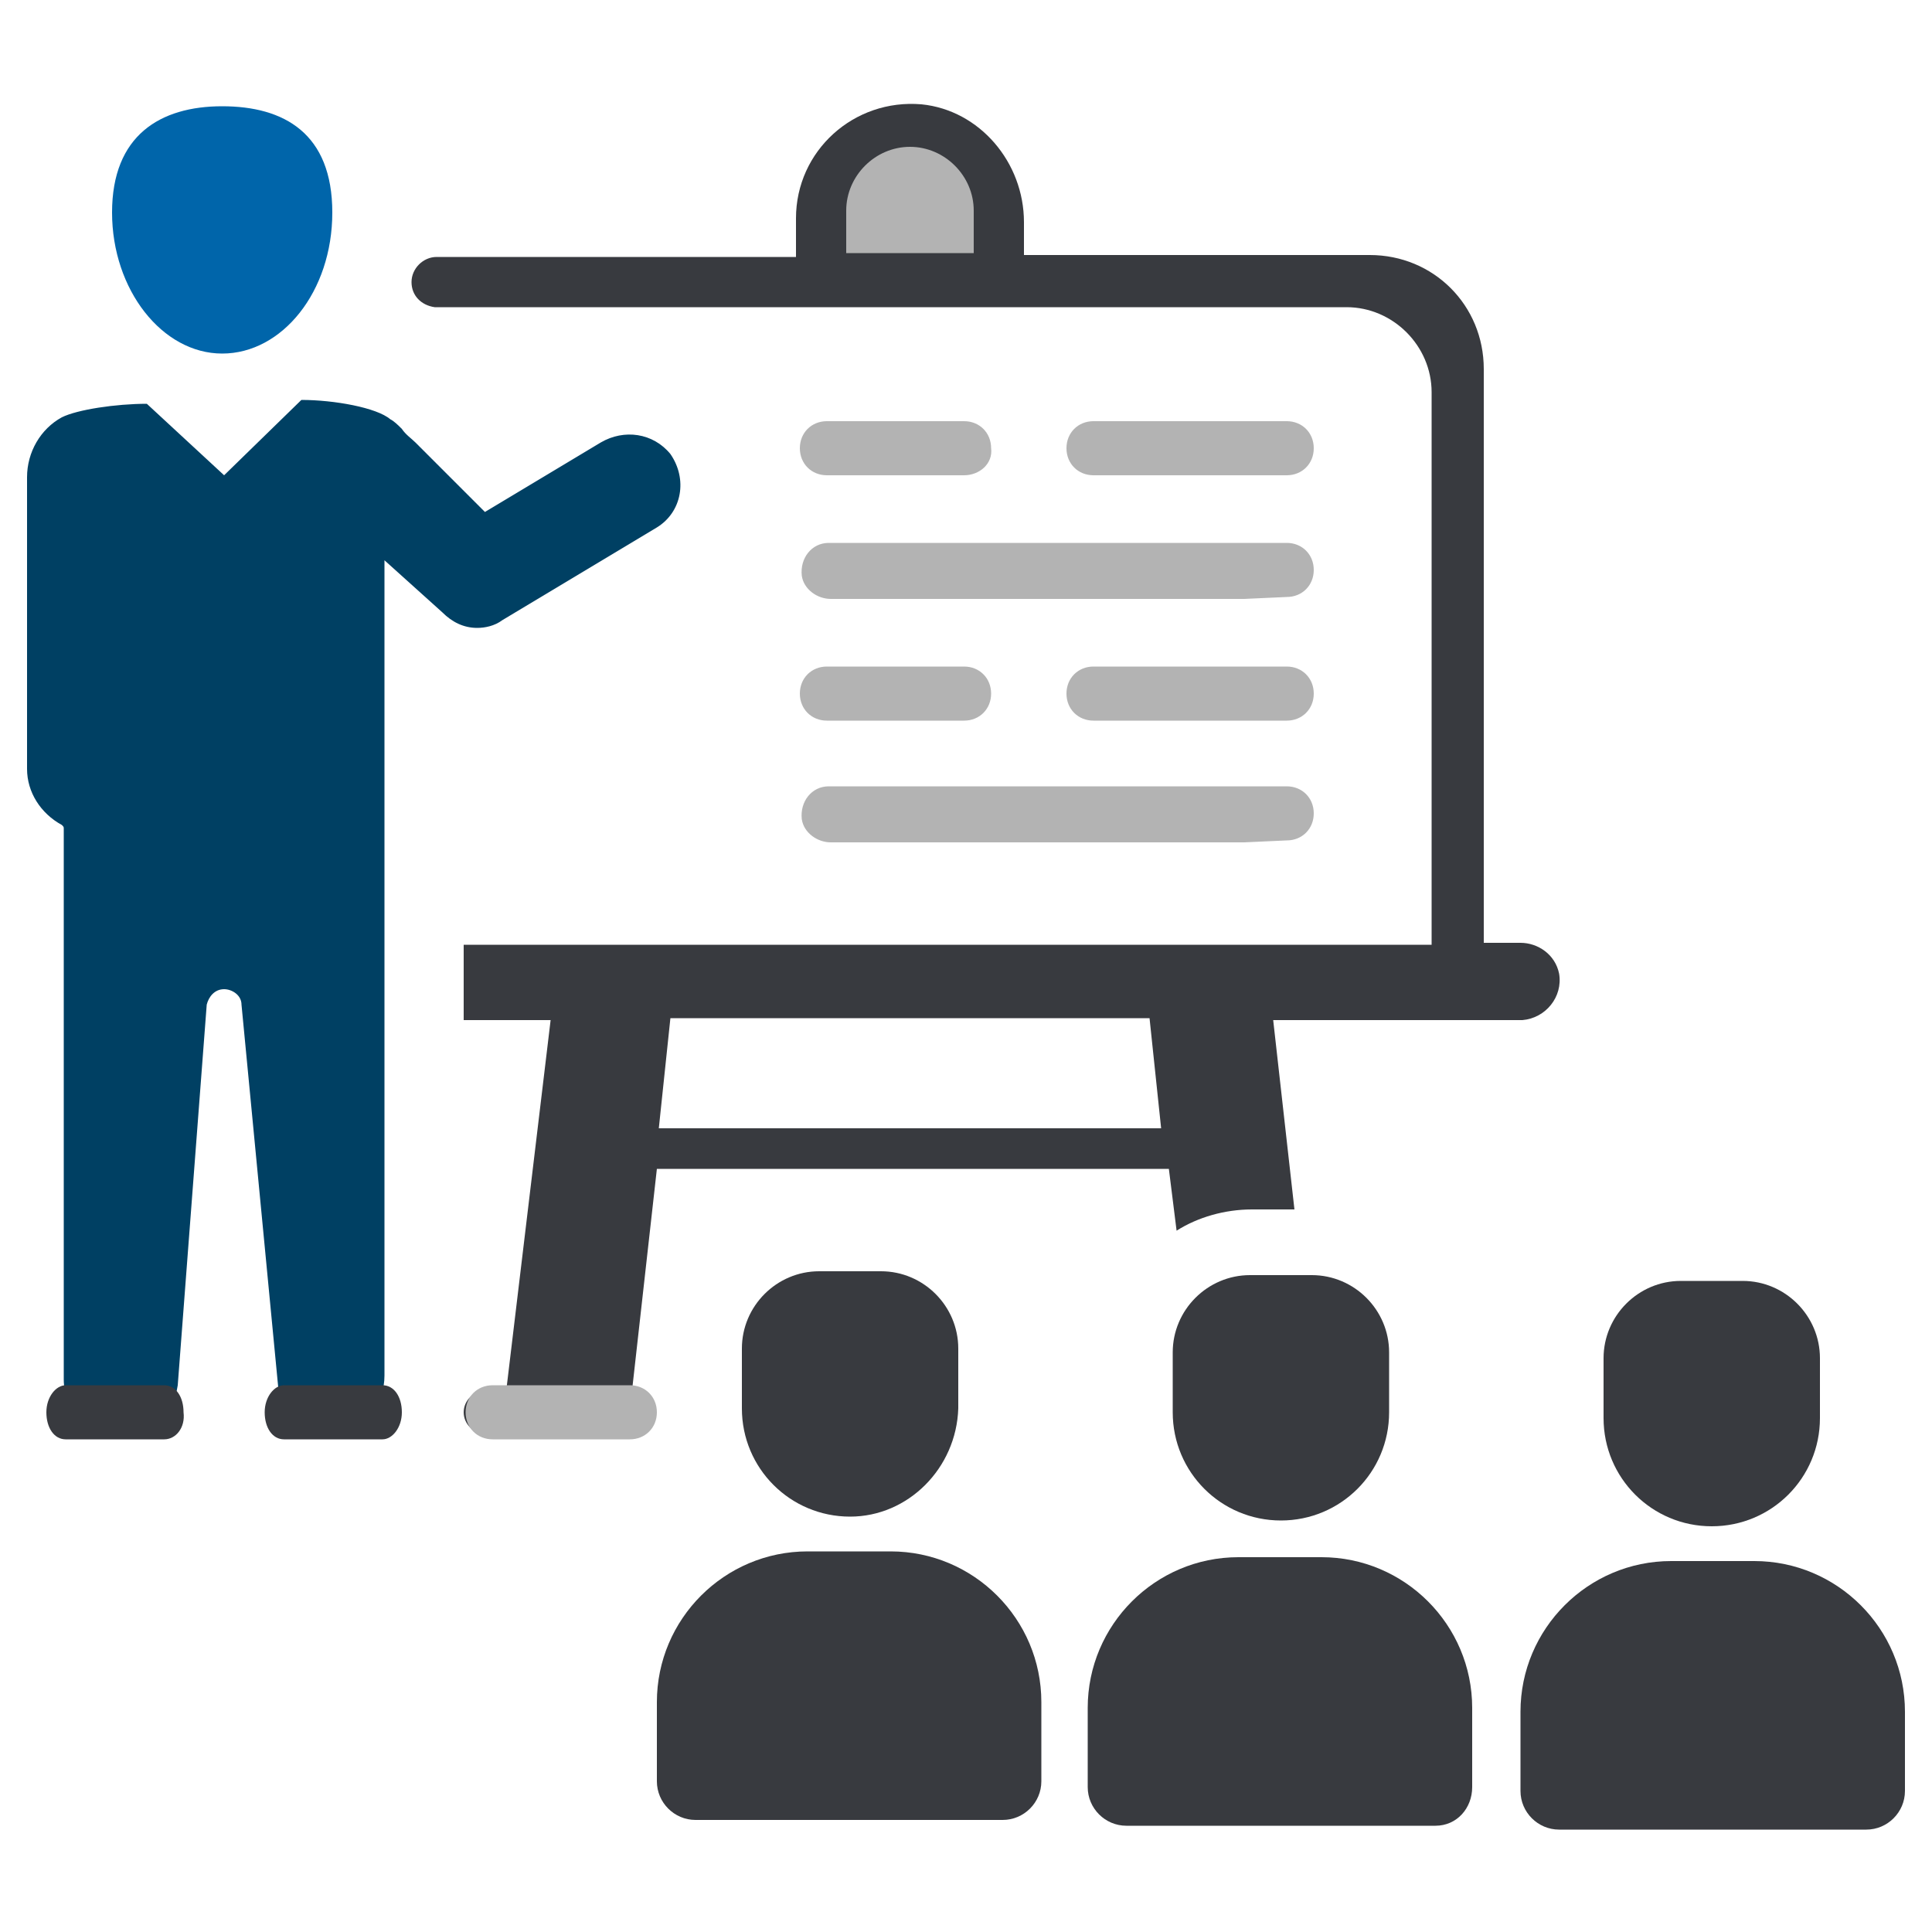 <?xml version="1.0" encoding="UTF-8"?> <!-- Generator: Adobe Illustrator 21.1.0, SVG Export Plug-In . SVG Version: 6.00 Build 0) --> <svg xmlns="http://www.w3.org/2000/svg" xmlns:xlink="http://www.w3.org/1999/xlink" version="1.1" id="Layer_1" x="0px" y="0px" viewBox="0 0 100 100" style="enable-background:new 0 0 100 100;" xml:space="preserve"> <style type="text/css"> .st0{fill:#B3B3B3;} .st1{fill:#0065AA;} .st2{fill:#004063;} .st3{fill:#383A3F;} </style> <g> <polygon class="st0" points="45.8,6.8 42.6,9.2 42.6,14.4 51.9,14.4 51.9,10.6 50.1,6.8 "></polygon> <g> <path class="st0" d="M49.9,24.6h-7.1c-0.8,0-1.4-0.6-1.4-1.4c0-0.8,0.6-1.4,1.4-1.4h7.1c0.8,0,1.4,0.6,1.4,1.4 C51.4,24,50.7,24.6,49.9,24.6z"></path> </g> <g> <path class="st0" d="M66.6,24.6h-10c-0.8,0-1.4-0.6-1.4-1.4c0-0.8,0.6-1.4,1.4-1.4h10c0.8,0,1.4,0.6,1.4,1.4 C68,24,67.4,24.6,66.6,24.6z"></path> </g> <g> <path class="st0" d="M64.4,31H43c-0.7,0-1.4-0.5-1.5-1.2c-0.1-0.9,0.5-1.7,1.4-1.7h21.5h2.2c0.8,0,1.4,0.6,1.4,1.4l0,0 c0,0.8-0.6,1.4-1.4,1.4L64.4,31L64.4,31z"></path> </g> <g> <path class="st0" d="M64.4,43.6H43c-0.7,0-1.4-0.5-1.5-1.2c-0.1-0.9,0.5-1.7,1.4-1.7h21.5h2.2c0.8,0,1.4,0.6,1.4,1.4l0,0 c0,0.8-0.6,1.4-1.4,1.4L64.4,43.6L64.4,43.6z"></path> </g> <g> <path class="st0" d="M49.9,37.3h-7.1c-0.8,0-1.4-0.6-1.4-1.4s0.6-1.4,1.4-1.4h7.1c0.8,0,1.4,0.6,1.4,1.4S50.7,37.3,49.9,37.3z"></path> </g> <g> <path class="st0" d="M66.6,37.3h-10c-0.8,0-1.4-0.6-1.4-1.4s0.6-1.4,1.4-1.4h10c0.8,0,1.4,0.6,1.4,1.4S67.4,37.3,66.6,37.3z"></path> </g> <path class="st1" d="M11.5,18.3c3.1,0,5.7-3.2,5.7-7.3s-2.5-5.5-5.7-5.5s-5.7,1.5-5.7,5.5S8.4,18.3,11.5,18.3z"></path> <path class="st2" d="M15.6,20.7c1.7,0,3.9,0.4,4.6,1c0.2,0.1,0.4,0.3,0.6,0.5c0.2,0.3,0.5,0.5,0.7,0.7l3.6,3.6l6-3.6 c1.2-0.7,2.7-0.5,3.6,0.6c0.9,1.3,0.6,3-0.7,3.8L26,32.1c-0.4,0.3-0.9,0.4-1.3,0.4c-0.7,0-1.3-0.3-1.8-0.8l-3-2.7v12.6v29.6 c0,1.4-0.9,2.6-2.3,2.9c-1.6,0.3-3-0.8-3.2-2.3L12.5,52c0-0.5-0.5-0.8-0.9-0.8c-0.5,0-0.8,0.4-0.9,0.8L9.2,71.7 c-0.2,1.4-1.3,2.5-2.7,2.5H6.1c-1.5,0-2.8-1.2-2.8-2.8V42.9c0-0.1,0-0.1-0.1-0.2c-1.1-0.6-1.8-1.7-1.8-2.9V24.7 c0-1.3,0.7-2.5,1.8-3.1C4,21.2,6,20.9,7.6,20.9l4,3.7L15.6,20.7z"></path> <path class="st3" d="M44,78.5L44,78.5c-3.1,0-5.6-2.5-5.6-5.6v-3.1c0-2.2,1.8-4,4-4h3.2c2.2,0,4,1.8,4,4v3.1 C49.5,76,47,78.5,44,78.5z"></path> <path class="st3" d="M51.9,94.2H36c-1.1,0-2-0.9-2-2v-4.1c0-4.3,3.5-7.8,7.8-7.8h4.3c4.3,0,7.8,3.5,7.8,7.8v4.1 C53.9,93.3,53,94.2,51.9,94.2z"></path> <path class="st3" d="M66.3,78.7L66.3,78.7c-3.1,0-5.6-2.5-5.6-5.6v-3.1c0-2.2,1.8-4,4-4h3.2c2.2,0,4,1.8,4,4v3.1 C71.9,76.2,69.4,78.7,66.3,78.7z"></path> <path class="st3" d="M74.3,94.5H58.3c-1.1,0-2-0.9-2-2v-4.1c0-4.3,3.5-7.8,7.8-7.8h4.3c4.3,0,7.8,3.5,7.8,7.8v4.1 C76.2,93.6,75.4,94.5,74.3,94.5z"></path> <path class="st3" d="M88.6,79L88.6,79c-3.1,0-5.6-2.5-5.6-5.6v-3.1c0-2.2,1.8-4,4-4h3.2c2.2,0,4,1.8,4,4v3.1 C94.2,76.5,91.7,79,88.6,79z"></path> <path class="st3" d="M96.6,94.7H80.7c-1.1,0-2-0.9-2-2v-4.1c0-4.3,3.5-7.8,7.8-7.8h4.3c4.3,0,7.8,3.5,7.8,7.8v4.1 C98.6,93.8,97.7,94.7,96.6,94.7z"></path> <path class="st3" d="M80.7,50.4c-0.2-1-1.1-1.6-2-1.6h-1.9V19.1c0-3.3-2.6-5.9-5.9-5.9H53v-1.7c0-3.1-2.3-5.8-5.3-6.1 c-3.5-0.3-6.5,2.4-6.5,5.9v2H23.3c0,0,0,0,0,0h-0.7c-0.7,0-1.3,0.6-1.3,1.3c0,0.7,0.5,1.2,1.2,1.3l1.9,0h16.9h11.6h16.8 c2.4,0,4.4,2,4.4,4.4v28.6h-8.6h-6.3H35.2h-6.3h-4.9v3.9h4.5L26.2,72h-1.1c-0.6,0-1.1,0.5-1.1,1.1c0,0.6,0.5,1.1,1.1,1.1h7.4 c0.6,0,1.1-0.5,1.1-1.1c0-0.5-0.4-1-0.9-1l1.3-11.6h26.5l0.4,3.2c1.1-0.7,2.5-1.1,3.9-1.1H67l-1.1-9.8h12.9 C80,52.7,80.9,51.6,80.7,50.4z M50.4,13.1C50.4,13.1,50.4,13.1,50.4,13.1l-6.6,0c0,0,0,0,0,0v-2.2c0-1.8,1.5-3.3,3.3-3.3 c1.8,0,3.3,1.5,3.3,3.3L50.4,13.1L50.4,13.1z M34.1,58.4l0.6-5.7h24.8l0.6,5.7H34.1z"></path> <g> <path class="st0" d="M32.6,74.5h-7.1c-0.8,0-1.4-0.6-1.4-1.4c0-0.8,0.6-1.4,1.4-1.4h7.1c0.8,0,1.4,0.6,1.4,1.4 C34,73.9,33.4,74.5,32.6,74.5z"></path> </g> <g> <path class="st3" d="M8.5,74.5H3.4c-0.6,0-1-0.6-1-1.4c0-0.8,0.5-1.4,1-1.4h5.1c0.6,0,1,0.6,1,1.4C9.6,73.9,9.1,74.5,8.5,74.5z"></path> </g> <g> <path class="st3" d="M19.8,74.5h-5.1c-0.6,0-1-0.6-1-1.4c0-0.8,0.5-1.4,1-1.4h5.1c0.6,0,1,0.6,1,1.4 C20.8,73.9,20.3,74.5,19.8,74.5z"></path> </g> </g> </svg> 